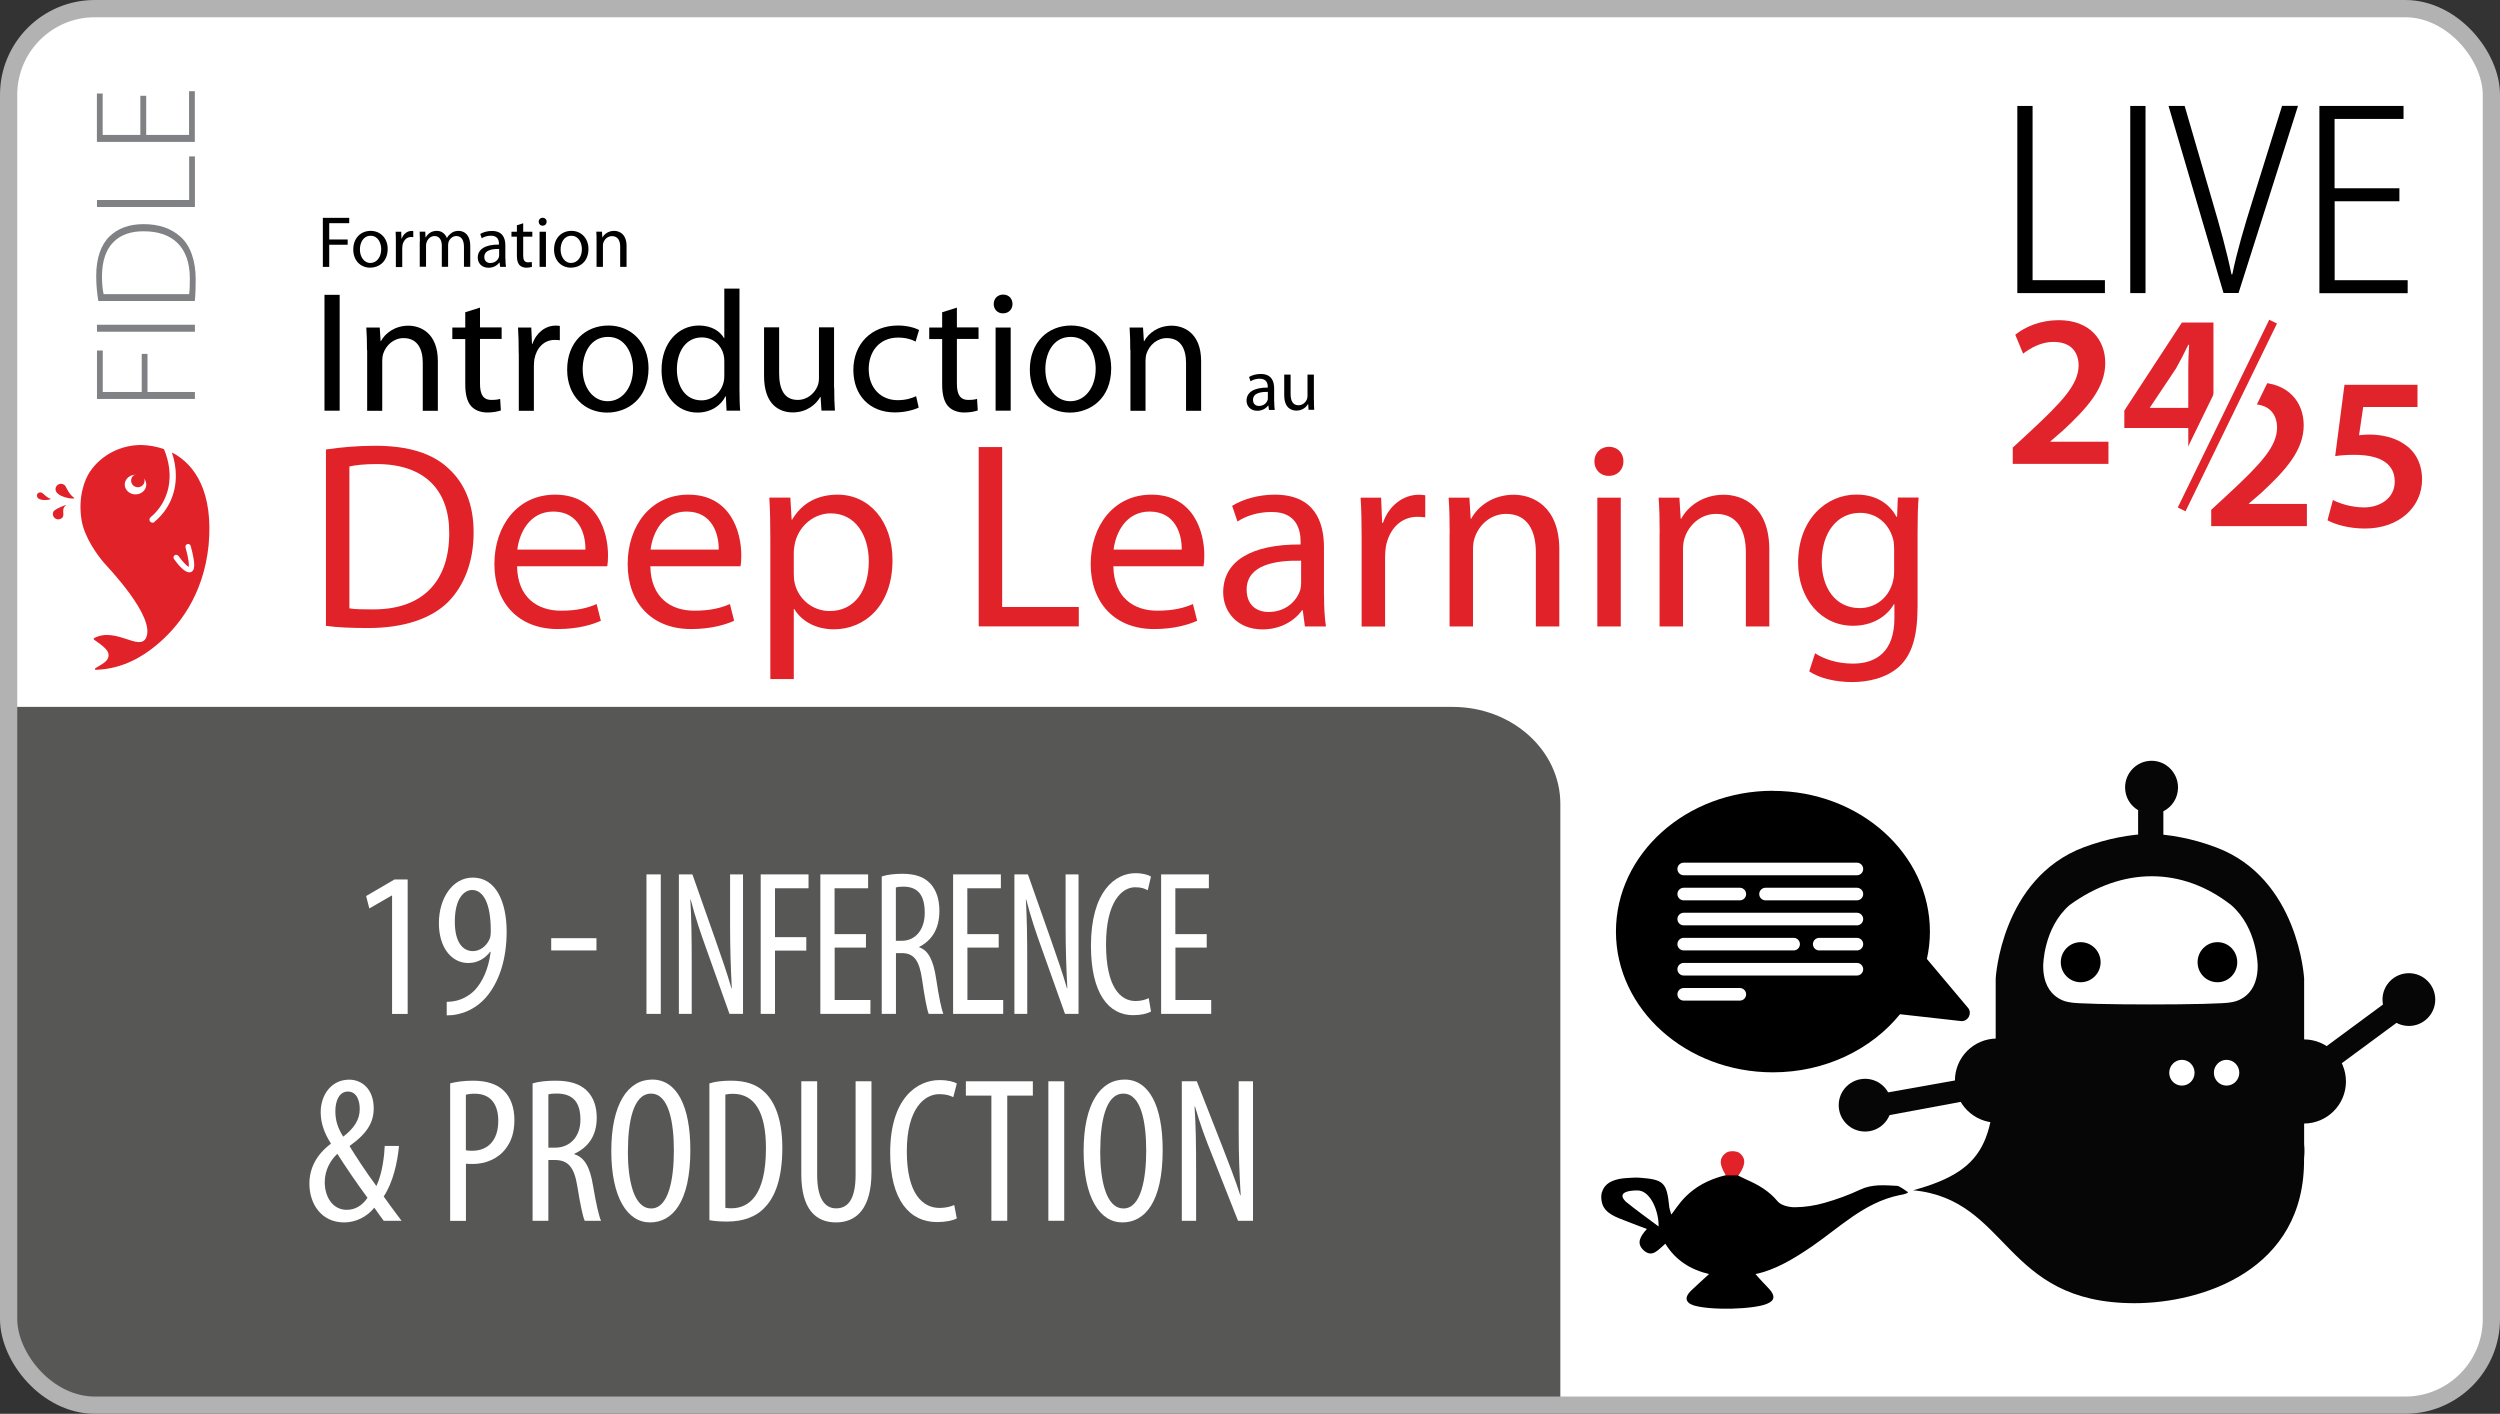 <?xml version="1.0" encoding="UTF-8"?>
<svg id="Calque_2" data-name="Calque 2" xmlns="http://www.w3.org/2000/svg" viewBox="0 0 290 164">
  <rect x="0" y="0" width="290" height="164" fill="#333333" stroke="none"/>
  <defs>
    <style>
      .cls-1 {
        stroke: #e1232b;
        stroke-width: 1px;
      }

      .cls-1, .cls-2, .cls-3, .cls-4, .cls-5 {
        fill: none;
      }

      .cls-1, .cls-3, .cls-4, .cls-5 {
        stroke-miterlimit: 10;
      }

      .cls-6 {
        fill: #fff;
      }

      .cls-7 {
        fill: #060606;
      }

      .cls-8 {
        fill: #e12229;
      }

      .cls-9 {
        fill: #575756;
      }

      .cls-10 {
        fill: #e1232b;
      }

      .cls-3 {
        stroke-width: 5.03px;
      }

      .cls-3, .cls-4 {
        stroke: #fff;
      }

      .cls-4 {
        stroke-linecap: round;
        stroke-width: 1.46px;
      }

      .cls-11, .cls-12 {
        fill-rule: evenodd;
      }

      .cls-13 {
        fill: #808184;
      }

      .cls-12 {
        fill: #e12229;
      }

      .cls-5 {
        stroke: #b2b2b2;
        stroke-width: 2px;
      }
    </style>
  </defs>
  <g id="Calque_1-2" data-name="Calque 1">
    <g>
      <g>
        <rect class="cls-6" x="1" y="1" width="288" height="162" rx="10" ry="10"/>
        <path class="cls-9" d="M1,151.75v-69.75h167.5c6.9,0,12.5,5.04,12.5,11.25v69.75H13.5c-6.9,0-12.5-5.04-12.5-11.25Z"/>
        <g>
          <g>
            <path d="M234.01,12.29h1.77v20.21h8.39v1.5h-10.16V12.29Z"/>
            <path d="M248.88,12.29v21.71h-1.77V12.29h1.77Z"/>
            <path d="M257.93,34l-6.38-21.71h1.87l3.23,11.1c.85,2.87,1.67,5.83,2.2,8.43h.1c.53-2.62,1.41-5.58,2.31-8.45l3.46-11.09h1.85l-6.9,21.71h-1.74Z"/>
            <path d="M278.34,23.35h-7.52v9.15h8.47v1.51h-10.24V12.29h9.76v1.51h-8v8.04h7.52v1.5Z"/>
          </g>
          <g>
            <g>
              <path class="cls-10" d="M233.48,53.81v-1.89l1.94-1.79c3.86-3.58,5.67-5.55,5.7-7.72,0-1.46-.78-2.75-2.93-2.75-1.44,0-2.67.73-3.51,1.36l-.91-2.19c1.19-.96,2.98-1.69,5.04-1.69,3.63,0,5.4,2.3,5.4,4.97,0,2.88-2.07,5.2-4.92,7.84l-1.44,1.24v.05h6.73v2.57h-11.12Z"/>
              <path class="cls-10" d="M253.84,53.81v-4.16h-7.42v-2.02l6.68-10.22h3.66v9.89h2.12v2.35h-2.12v4.16h-2.93ZM253.84,47.31v-4.46c0-.93.03-1.89.1-2.85h-.1c-.5,1.03-.93,1.87-1.44,2.77l-3,4.49-.03.05h4.46Z"/>
            </g>
            <g>
              <path class="cls-10" d="M256.5,61.03v-1.89l1.94-1.79c3.86-3.58,5.67-5.55,5.7-7.72,0-1.46-.78-2.75-2.93-2.75-1.44,0-2.67.73-3.51,1.36l-.91-2.19c1.19-.96,2.98-1.69,5.04-1.69,3.63,0,5.4,2.3,5.4,4.97,0,2.88-2.07,5.2-4.92,7.84l-1.44,1.24v.05h6.73v2.57h-11.12Z"/>
              <path class="cls-10" d="M280.44,47.21h-6.31l-.48,3.28c.38-.05.71-.08,1.19-.08,1.44,0,2.88.33,3.98,1.06,1.24.78,2.14,2.17,2.14,4.16,0,3.13-2.6,5.68-6.63,5.68-1.89,0-3.48-.48-4.34-.96l.63-2.35c.71.38,2.12.86,3.61.86,1.82,0,3.56-1.03,3.56-3,0-1.87-1.39-3.1-4.67-3.1-.91,0-1.59.05-2.24.15l1.08-8.27h8.47v2.57Z"/>
            </g>
            <g>
              <line class="cls-3" x1="253.07" y1="59.09" x2="263.68" y2="37.31"/>
              <line class="cls-1" x1="253.07" y1="59.09" x2="263.68" y2="37.31"/>
            </g>
          </g>
        </g>
        <rect class="cls-5" x="1" y="1" width="288" height="162" rx="10" ry="10"/>
        <g>
          <g>
            <path d="M37.45,25.27h3.06v.62h-2.32v1.89h2.14v.61h-2.14v2.57h-.74v-5.69Z"/>
            <path d="M42.94,31.05c-1.1,0-1.96-.81-1.96-2.1,0-1.37.9-2.17,2.02-2.17s1.97.85,1.97,2.09c0,1.52-1.05,2.18-2.03,2.18h0ZM42.98,30.5c.71,0,1.24-.67,1.24-1.59,0-.69-.35-1.56-1.22-1.56s-1.25.81-1.25,1.59c0,.89.51,1.57,1.22,1.57h0Z"/>
            <path d="M45.92,28.15c0-.48,0-.89-.03-1.27h.65l.03.8h.03c.19-.55.64-.89,1.14-.89.08,0,.13,0,.2.02v.7c-.08,0-.15-.02-.25-.02-.52,0-.89.4-1,.95-.02.11-.03.23-.03.35v2.19h-.74v-2.81Z"/>
            <path d="M48.71,27.98c0-.43-.02-.77-.03-1.11h.65l.03.66h.03c.23-.39.61-.75,1.29-.75.55,0,.97.34,1.15.82h.02c.13-.24.3-.4.46-.53.24-.19.51-.29.89-.29.55,0,1.35.35,1.35,1.77v2.4h-.73v-2.31c0-.79-.3-1.26-.89-1.26-.43,0-.75.31-.89.67-.03.11-.06.24-.06.37v2.53h-.73v-2.46c0-.65-.29-1.11-.85-1.11-.46,0-.8.37-.92.74-.04.11-.06.24-.06.36v2.46h-.73v-2.98Z"/>
            <path d="M58.63,29.98c0,.35.02.7.06.98h-.67l-.07-.51h-.03c-.22.32-.67.61-1.25.61-.83,0-1.25-.58-1.25-1.17,0-.99.88-1.53,2.46-1.52v-.08c0-.34-.09-.95-.93-.95-.39,0-.78.11-1.07.3l-.17-.5c.34-.21.84-.35,1.35-.35,1.26,0,1.56.85,1.56,1.67v1.53ZM57.91,28.88c-.81-.02-1.73.13-1.73.92,0,.49.32.71.69.71.54,0,.89-.34,1-.68.03-.08.03-.16.03-.24v-.71Z"/>
            <path d="M60.69,25.9v.98h1.06v.57h-1.06v2.19c0,.51.14.79.56.79.2,0,.32-.02.43-.05l.03.57c-.14.05-.37.1-.66.1-.35,0-.62-.12-.8-.31-.2-.23-.29-.59-.29-1.07v-2.22h-.63v-.57h.63v-.75l.73-.23Z"/>
            <path d="M62.94,26.18c-.27,0-.45-.21-.45-.46,0-.26.19-.46.46-.46s.46.2.46.46c0,.25-.18.46-.46.46h0ZM62.59,30.96v-4.08h.74v4.08h-.74Z"/>
            <path d="M66.23,31.05c-1.1,0-1.96-.81-1.96-2.1,0-1.37.9-2.17,2.02-2.17s1.97.85,1.97,2.09c0,1.52-1.05,2.18-2.03,2.18h0ZM66.26,30.5c.71,0,1.24-.67,1.24-1.59,0-.69-.35-1.56-1.22-1.56s-1.25.81-1.25,1.59c0,.89.51,1.57,1.22,1.57h0Z"/>
            <path d="M69.2,27.98c0-.43,0-.77-.03-1.11h.66l.04.67h.02c.2-.38.68-.76,1.35-.76.57,0,1.44.34,1.44,1.74v2.44h-.74v-2.35c0-.66-.24-1.22-.95-1.22-.48,0-.86.35-1,.76-.03.09-.05.23-.05.35v2.46h-.74v-2.98Z"/>
          </g>
          <g>
            <path d="M39.4,34.2v13.44h-1.76v-13.44h1.76Z"/>
            <path d="M42.57,40.6c0-1.02-.02-1.81-.08-2.61h1.56l.1,1.58h.04c.48-.9,1.6-1.79,3.19-1.79,1.34,0,3.41.8,3.41,4.11v5.76h-1.75v-5.56c0-1.56-.58-2.87-2.23-2.87-1.14,0-2.03.82-2.35,1.79-.08.22-.12.54-.12.82v5.82h-1.75v-7.04Z"/>
            <path d="M55.68,35.67v2.31h2.51v1.34h-2.51v5.19c0,1.2.34,1.88,1.32,1.88.48,0,.76-.04,1.02-.12l.08,1.34c-.34.12-.88.24-1.56.24-.82,0-1.48-.28-1.89-.74-.48-.54-.68-1.4-.68-2.53v-5.25h-1.5v-1.34h1.5v-1.77l1.72-.54Z"/>
            <path d="M60.17,41c0-1.14-.02-2.11-.08-3.01h1.54l.08,1.89h.06c.44-1.3,1.52-2.11,2.69-2.11.18,0,.32.02.48.04v1.66c-.18-.02-.36-.04-.6-.04-1.24,0-2.11.94-2.35,2.23-.04.26-.06.54-.06.82v5.17h-1.75v-6.64Z"/>
            <path d="M70.42,47.86c-2.59,0-4.63-1.92-4.63-4.97,0-3.23,2.13-5.13,4.79-5.13s4.65,2.01,4.65,4.95c0,3.59-2.49,5.15-4.79,5.15h-.02ZM70.5,46.54c1.68,0,2.93-1.58,2.93-3.77,0-1.63-.82-3.69-2.89-3.69s-2.95,1.92-2.95,3.75c0,2.11,1.2,3.71,2.89,3.71h.02Z"/>
            <path d="M85.78,33.48v11.67c0,.86.02,1.83.08,2.49h-1.58l-.08-1.67h-.04c-.54,1.08-1.7,1.89-3.27,1.89-2.33,0-4.15-1.97-4.15-4.91-.02-3.23,1.99-5.19,4.33-5.19,1.5,0,2.49.7,2.91,1.46h.04v-5.74h1.75ZM84.02,41.91c0-.24-.02-.52-.08-.76-.26-1.1-1.22-2.01-2.53-2.01-1.81,0-2.89,1.59-2.89,3.71,0,1.97.98,3.59,2.85,3.59,1.18,0,2.25-.8,2.57-2.11.06-.22.08-.46.08-.74v-1.68Z"/>
            <path d="M96.77,44.98c0,1.02.02,1.89.08,2.65h-1.56l-.1-1.58h-.04c-.44.78-1.48,1.79-3.19,1.79-1.52,0-3.33-.86-3.33-4.23v-5.64h1.75v5.33c0,1.83.58,3.09,2.15,3.09,1.18,0,1.99-.82,2.31-1.62.1-.24.16-.56.16-.9v-5.9h1.75v7Z"/>
            <path d="M106.57,47.28c-.46.22-1.48.56-2.77.56-2.91,0-4.81-1.97-4.81-4.93s2.03-5.15,5.19-5.15c1.04,0,1.95.26,2.43.52l-.4,1.34c-.42-.22-1.08-.46-2.03-.46-2.21,0-3.41,1.66-3.41,3.65,0,2.23,1.44,3.61,3.35,3.61,1,0,1.66-.24,2.15-.46l.3,1.32Z"/>
            <path d="M111,35.67v2.31h2.51v1.34h-2.51v5.19c0,1.2.34,1.88,1.32,1.88.48,0,.76-.04,1.02-.12l.08,1.34c-.34.12-.88.24-1.56.24-.82,0-1.48-.28-1.89-.74-.48-.54-.68-1.4-.68-2.53v-5.25h-1.5v-1.34h1.5v-1.77l1.72-.54Z"/>
            <path d="M116.33,36.35c-.64,0-1.06-.5-1.06-1.08,0-.62.44-1.1,1.1-1.1s1.08.48,1.08,1.1c0,.58-.42,1.08-1.1,1.08h-.02ZM115.49,47.64v-9.65h1.75v9.65h-1.75Z"/>
            <path d="M124.09,47.86c-2.59,0-4.63-1.92-4.63-4.97,0-3.23,2.13-5.13,4.79-5.13s4.65,2.01,4.65,4.95c0,3.59-2.49,5.15-4.79,5.15h-.02ZM124.17,46.54c1.68,0,2.93-1.58,2.93-3.77,0-1.63-.82-3.69-2.89-3.69s-2.95,1.92-2.95,3.75c0,2.11,1.2,3.71,2.89,3.71h.02Z"/>
            <path d="M131.11,40.6c0-1.02-.02-1.81-.08-2.61h1.56l.1,1.58h.04c.48-.9,1.6-1.79,3.19-1.79,1.34,0,3.41.8,3.41,4.11v5.76h-1.75v-5.56c0-1.56-.58-2.87-2.23-2.87-1.14,0-2.03.82-2.35,1.79-.08.22-.12.54-.12.82v5.82h-1.75v-7.04Z"/>
          </g>
          <g>
            <path d="M147.81,46.57c0,.35.02.7.06.98h-.67l-.07-.51h-.03c-.22.32-.67.61-1.25.61-.83,0-1.25-.58-1.25-1.17,0-.99.88-1.53,2.46-1.52v-.08c0-.34-.09-.95-.93-.95-.39,0-.78.11-1.07.3l-.17-.5c.34-.21.84-.35,1.35-.35,1.26,0,1.56.85,1.56,1.67v1.53ZM147.08,45.46c-.81-.02-1.73.13-1.73.92,0,.49.32.71.69.71.54,0,.89-.34,1-.68.03-.08.03-.16.03-.24v-.71Z"/>
            <path d="M152.42,46.42c0,.43,0,.8.03,1.12h-.66l-.04-.67h-.02c-.19.33-.62.76-1.35.76-.64,0-1.41-.36-1.41-1.79v-2.39h.74v2.25c0,.78.25,1.31.91,1.31.5,0,.84-.35.98-.68.04-.1.07-.24.07-.38v-2.5h.74v2.96Z"/>
          </g>
          <g>
            <path class="cls-8" d="M37.81,52.14c1.67-.25,3.61-.43,5.74-.43,3.86,0,6.61.9,8.43,2.59,1.88,1.7,2.96,4.11,2.96,7.47s-1.08,6.17-2.99,8.09c-1.98,1.94-5.19,2.99-9.23,2.99-1.94,0-3.52-.06-4.91-.25v-20.47ZM40.53,70.57c.68.12,1.67.12,2.72.12,5.74.03,8.86-3.21,8.86-8.83.03-4.91-2.75-8.03-8.43-8.03-1.39,0-2.44.12-3.15.28v16.45Z"/>
            <path class="cls-8" d="M59.98,65.69c.06,3.64,2.38,5.15,5.09,5.15,1.94,0,3.15-.34,4.14-.77l.49,1.94c-.96.43-2.62.96-5,.96-4.57,0-7.35-3.06-7.35-7.53s2.69-8.06,7.04-8.06c4.88,0,6.14,4.29,6.14,7.04,0,.56-.03.96-.09,1.27h-10.46ZM67.91,63.75c.03-1.73-.71-4.41-3.73-4.41-2.78,0-3.95,2.53-4.17,4.41h7.9Z"/>
            <path class="cls-8" d="M75.44,65.69c.06,3.64,2.38,5.15,5.09,5.15,1.94,0,3.15-.34,4.14-.77l.49,1.94c-.96.43-2.62.96-5,.96-4.57,0-7.35-3.06-7.35-7.53s2.69-8.06,7.04-8.06c4.88,0,6.14,4.29,6.14,7.04,0,.56-.03.96-.09,1.27h-10.46ZM83.37,63.75c.03-1.73-.71-4.41-3.73-4.41-2.78,0-3.95,2.53-4.17,4.41h7.9Z"/>
            <path class="cls-8" d="M89.36,62.6c0-1.91-.03-3.46-.12-4.88h2.44l.15,2.56h.06c1.08-1.85,2.87-2.9,5.28-2.9,3.64,0,6.36,3.06,6.36,7.59,0,5.37-3.3,8.03-6.79,8.03-2.01,0-3.7-.86-4.6-2.35h-.06v8.12h-2.72v-16.17ZM92.08,66.59c0,.37.03.77.12,1.11.46,1.88,2.13,3.18,4.04,3.18,2.87,0,4.54-2.35,4.54-5.77,0-2.99-1.54-5.56-4.41-5.56-1.85,0-3.61,1.3-4.14,3.37-.06.34-.15.74-.15,1.08v2.59Z"/>
            <path class="cls-8" d="M113.53,51.86h2.72v18.55h8.89v2.25h-11.61v-20.8Z"/>
            <path class="cls-8" d="M129.15,65.69c.06,3.64,2.38,5.15,5.09,5.15,1.94,0,3.15-.34,4.14-.77l.49,1.94c-.96.43-2.62.96-5,.96-4.57,0-7.35-3.06-7.35-7.53s2.69-8.06,7.04-8.06c4.88,0,6.14,4.29,6.14,7.04,0,.56-.03.96-.09,1.27h-10.46ZM137.08,63.75c.03-1.73-.71-4.41-3.73-4.41-2.78,0-3.95,2.53-4.17,4.41h7.9Z"/>
            <path class="cls-8" d="M153.59,69.09c0,1.3.06,2.56.22,3.58h-2.44l-.25-1.88h-.09c-.8,1.17-2.44,2.22-4.57,2.22-3.02,0-4.57-2.13-4.57-4.29,0-3.61,3.21-5.59,8.98-5.56v-.31c0-1.23-.34-3.49-3.4-3.46-1.42,0-2.87.4-3.92,1.11l-.62-1.82c1.23-.77,3.06-1.3,4.94-1.3,4.6,0,5.71,3.12,5.71,6.11v5.59ZM150.94,65.04c-2.96-.06-6.33.46-6.33,3.36,0,1.79,1.17,2.59,2.53,2.59,1.98,0,3.24-1.23,3.67-2.5.09-.28.12-.59.12-.86v-2.59Z"/>
            <path class="cls-8" d="M157.95,62.39c0-1.76-.03-3.27-.12-4.66h2.38l.12,2.93h.09c.68-2.01,2.35-3.27,4.17-3.27.28,0,.49.03.74.06v2.56c-.28-.03-.56-.06-.93-.06-1.91,0-3.27,1.45-3.64,3.46-.06.4-.09.83-.09,1.27v8h-2.72v-10.28Z"/>
            <path class="cls-8" d="M168.16,61.77c0-1.57-.03-2.81-.12-4.04h2.41l.15,2.44h.06c.74-1.39,2.47-2.78,4.94-2.78,2.07,0,5.28,1.23,5.28,6.36v8.92h-2.72v-8.61c0-2.41-.9-4.45-3.46-4.45-1.76,0-3.15,1.27-3.64,2.78-.12.34-.19.83-.19,1.27v9.01h-2.72v-10.9Z"/>
            <path class="cls-8" d="M186.59,55.2c-.99,0-1.64-.77-1.64-1.67,0-.96.68-1.7,1.7-1.7s1.67.74,1.67,1.7c0,.9-.65,1.67-1.7,1.67h-.03ZM185.29,72.67v-14.94h2.72v14.94h-2.72Z"/>
            <path class="cls-8" d="M192.52,61.77c0-1.57-.03-2.81-.12-4.04h2.41l.15,2.44h.06c.74-1.39,2.47-2.78,4.94-2.78,2.07,0,5.28,1.23,5.28,6.36v8.92h-2.72v-8.61c0-2.41-.9-4.45-3.46-4.45-1.76,0-3.15,1.27-3.64,2.78-.12.34-.19.83-.19,1.27v9.01h-2.72v-10.9Z"/>
            <path class="cls-8" d="M222.43,70.48c0,3.46-.71,5.53-2.13,6.85-1.48,1.33-3.58,1.79-5.46,1.79s-3.77-.43-4.97-1.24l.68-2.1c.99.65,2.53,1.2,4.38,1.2,2.78,0,4.82-1.45,4.82-5.25v-1.64h-.06c-.8,1.39-2.44,2.5-4.75,2.5-3.7,0-6.36-3.15-6.36-7.32,0-5.06,3.3-7.9,6.76-7.9,2.59,0,3.98,1.33,4.66,2.59h.06l.09-2.25h2.41c-.09,1.05-.12,2.28-.12,4.08v8.67ZM219.71,63.59c0-.43-.03-.83-.15-1.2-.49-1.6-1.79-2.9-3.8-2.9-2.59,0-4.44,2.19-4.44,5.68,0,2.9,1.51,5.37,4.41,5.37,1.7,0,3.21-1.05,3.77-2.81.15-.43.22-.96.22-1.45v-2.69Z"/>
          </g>
        </g>
        <g>
          <g>
            <g>
              <path class="cls-2" d="M21.52,63.49c.43,1.58.41,2.1.37,2.27-.24-.12-.77-.68-1.19-1.27-.1-.14-.29-.17-.44-.08-.14.1-.18.29-.08.43.59.83,1.42,1.77,1.99,1.51.22-.1.36-.31.36-.81,0-.45-.12-1.14-.41-2.21-.04-.16-.22-.26-.38-.22-.17.04-.27.21-.22.38Z"/>
              <path class="cls-8" d="M7.3,59.92c.17-.3-.2-.92.35-1.3.28-.2-1.28.41-1.44.71s-.06.67.25.84c.3.16.68.06.85-.24Z"/>
              <path class="cls-8" d="M17.93,60.55c-.15.13-.38.11-.51-.04-.13-.15-.11-.37.04-.5,2.23-1.87,2.83-4.9,1.56-7.91-.86-.31-1.76-.46-2.64-.48-2.39,0-4.6,1.14-5.93,3.07-.62.9-1.44,2.97-.98,5.69.34,2,1.88,4.07,2.57,4.88.42.49,6.03,6.29,4.91,8.71-.76,1.64-3.51-1.29-6.03.05-.07.04-.07.13-.01.18.94.68,2.07,1.35,1.56,2.26-.23.41-.95.77-1.41,1.05-.09.06-.05.2.06.19,3.16-.1,5.49-1.6,6.96-2.81,2.55-2.09,5.52-5.75,6.12-11.66.56-6.09-1.53-9.34-4.26-10.75.31.92.46,1.83.46,2.71,0,2.08-.85,3.98-2.48,5.34ZM22.12,63.33c.29,1.07.41,1.76.41,2.21,0,.5-.14.71-.36.81-.57.26-1.4-.68-1.99-1.51-.1-.14-.06-.33.08-.43.14-.1.34-.06.44.08.42.59.95,1.15,1.19,1.27.04-.16.06-.69-.37-2.27-.04-.16.05-.33.22-.38.17-.04.34.05.38.22Z"/>
              <path class="cls-8" d="M8.59,57.74c-.54-.38-.81-1.01-.97-1.3s-.55-.41-.85-.24c-.3.16-.42.54-.25.84.46.77,2.35.91,2.07.71Z"/>
              <path class="cls-8" d="M5.87,57.86c-.42-.14-.73-.48-.91-.63-.17-.15-.43-.15-.58,0-.15.16-.13.42.05.57.46.39,1.66.12,1.44.05Z"/>
            </g>
            <g>
              <ellipse class="cls-6" cx="15.72" cy="56.21" rx="1.25" ry="1.14"/>
              <ellipse class="cls-8" cx="15.99" cy="55.75" rx=".78" ry=".77"/>
            </g>
          </g>
          <g>
            <path class="cls-13" d="M11.25,46.28v-5.62h.67v4.81h4.52v-4.42h.67v4.42h5.5v.81h-11.36Z"/>
            <path class="cls-13" d="M11.25,37.67h11.36v.81h-11.36v-.81Z"/>
            <path class="cls-13" d="M11.41,34.93c-.15-.88-.25-1.84-.25-2.92,0-2.07.56-3.64,1.55-4.59.94-.91,2.23-1.42,3.95-1.42s3.17.46,4.3,1.48c1.1.99,1.74,2.71,1.74,4.91,0,.88-.02,1.7-.1,2.53h-11.18ZM21.94,34.12c.07-.46.08-1.11.08-1.84,0-3.64-2.04-5.45-5.33-5.45-2.88-.03-4.86,1.57-4.86,5.23,0,.88.08,1.57.19,2.06h9.91Z"/>
            <path class="cls-13" d="M11.25,24.01v-.81h10.69v-5.06h.67v5.87h-11.36Z"/>
            <path class="cls-13" d="M16.96,11.11v4.54h4.97v-5.07h.67v5.88h-11.36v-5.61h.67v4.8h4.37v-4.54h.67Z"/>
          </g>
        </g>
      </g>
      <g>
        <rect class="cls-2" x="1" y="101" width="180" height="54.07"/>
        <path class="cls-6" d="M45.49,103.88h-.05l-2.6,1.5-.37-1.44,3.29-1.92h1.53v15.6h-1.81v-13.73Z"/>
        <path class="cls-6" d="M51.82,116.21c.39,0,.75-.04,1.16-.14.78-.2,1.54-.63,2.12-1.24.86-.94,1.56-2.38,1.82-4.42h-.06c-.58.73-1.4,1.3-2.54,1.3-1.95,0-3.41-1.8-3.41-4.63s1.55-5.28,3.94-5.28c2.68,0,3.92,2.82,3.92,6.26,0,3.08-.78,5.5-2.06,7.22-.92,1.25-2.23,2.07-3.61,2.37-.49.11-.91.13-1.28.13v-1.59ZM52.76,106.94c0,2.28.86,3.39,2.1,3.39.78,0,1.54-.53,1.93-1.39.1-.25.14-.47.14-1,0-3.27-.93-4.7-2.16-4.7-.95,0-2.02,1.01-2.01,3.69Z"/>
        <path class="cls-6" d="M69.19,108.83v1.42h-5.25v-1.42h5.25Z"/>
        <path class="cls-6" d="M76.65,101.43v16.18h-1.66v-16.18h1.66Z"/>
        <path class="cls-6" d="M78.75,117.61v-16.18h1.57l2.67,7.59c.61,1.74,1.36,3.88,1.86,5.63h.04c-.13-2.54-.2-4.63-.2-7.43v-5.79h1.5v16.18h-1.57l-2.77-7.78c-.59-1.63-1.21-3.47-1.73-5.49h-.04c.12,2.16.16,4.21.16,7.67v5.6h-1.5Z"/>
        <path class="cls-6" d="M88.25,101.43h5.54v1.61h-3.89v5.67h3.63v1.56h-3.63v7.34h-1.66v-16.18Z"/>
        <path class="cls-6" d="M100.46,109.92h-3.64v6.08h4.15v1.61h-5.81v-16.18h5.54v1.61h-3.89v5.32h3.64v1.56Z"/>
        <path class="cls-6" d="M102.27,101.67c.7-.23,1.57-.31,2.4-.31,1.43,0,2.51.33,3.27,1.16.72.8,1.03,1.88,1.03,3.15,0,2.07-.88,3.42-2.34,4.17v.05c1.07.36,1.64,1.51,1.96,3.63.33,2.21.63,3.59.84,4.09h-1.7c-.2-.48-.49-2.01-.77-4-.32-2.22-.95-3.05-2.37-3.05h-.66v7.05h-1.65v-15.94ZM103.92,109.13h.7c1.58,0,2.65-1.3,2.65-3.23s-.68-3.04-2.47-3.05c-.34,0-.66.02-.88.1v6.19Z"/>
        <path class="cls-6" d="M115.86,109.92h-3.64v6.08h4.15v1.61h-5.81v-16.18h5.54v1.61h-3.89v5.32h3.64v1.56Z"/>
        <path class="cls-6" d="M117.67,117.61v-16.18h1.57l2.67,7.59c.61,1.74,1.36,3.88,1.86,5.63h.04c-.13-2.54-.2-4.63-.2-7.43v-5.79h1.5v16.18h-1.57l-2.77-7.78c-.59-1.63-1.21-3.47-1.73-5.49h-.04c.12,2.16.16,4.21.16,7.67v5.6h-1.5Z"/>
        <path class="cls-6" d="M133.52,117.33c-.45.26-1.18.43-2.09.43-2.84,0-4.88-2.54-4.88-8.04,0-6.38,2.85-8.43,5.15-8.43.88,0,1.51.19,1.81.4l-.37,1.58c-.35-.18-.71-.35-1.46-.35-1.55,0-3.38,1.69-3.38,6.62s1.64,6.58,3.43,6.58c.62,0,1.18-.16,1.52-.34l.27,1.56Z"/>
        <path class="cls-6" d="M139.99,109.92h-3.64v6.08h4.15v1.61h-5.81v-16.18h5.54v1.61h-3.89v5.32h3.64v1.56Z"/>
        <path class="cls-6" d="M44.51,141.61c-.3-.42-.56-.74-1.09-1.52-.88,1.1-2.2,1.71-3.49,1.71-2.71,0-4.04-2.22-4.04-4.48,0-1.75.77-3.35,2.47-4.63l.02-.06c-.71-1.09-1.18-2.29-1.18-3.62,0-1.97,1.21-3.77,3.31-3.77,1.47,0,2.84,1.1,2.84,3.32,0,1.6-.72,2.89-2.77,4.35v.09c.61,1,1.83,2.89,3.08,4.58.71-1.5.92-3.56.97-4.65h1.65c-.17,1.92-.69,4.23-1.77,5.86.3.46.92,1.28,2.07,2.82h-2.06ZM42.62,138.93c-1.39-1.89-2.53-3.59-3.49-5.09-.74.7-1.46,1.82-1.46,3.3,0,1.65.88,3.2,2.56,3.2.98,0,1.81-.51,2.4-1.4ZM38.9,128.89c0,1.11.29,1.97.91,2.96,1.25-.95,1.92-1.95,1.92-3.2,0-.98-.35-2.03-1.38-2.03-.96,0-1.45,1.01-1.45,2.28Z"/>
        <path class="cls-6" d="M52.21,125.67c.74-.19,1.61-.31,2.68-.31,1.49,0,2.74.36,3.58,1.19.78.77,1.2,1.95,1.2,3.36,0,1.49-.37,2.48-.98,3.3-.89,1.21-2.38,1.81-3.82,1.81-.32,0-.56,0-.82-.03v6.63h-1.83v-15.94ZM54.04,133.43c.21.04.42.06.73.06,1.81,0,3.03-1.19,3.03-3.47,0-1.67-.68-3.15-2.74-3.15-.42,0-.77.05-1.02.12v6.44Z"/>
        <path class="cls-6" d="M61.78,125.67c.78-.23,1.74-.31,2.66-.31,1.59,0,2.79.33,3.64,1.16.8.8,1.14,1.88,1.14,3.15,0,2.07-.98,3.42-2.6,4.17v.05c1.19.36,1.82,1.51,2.17,3.63.37,2.21.7,3.59.93,4.09h-1.89c-.23-.48-.54-2.01-.86-4-.36-2.22-1.06-3.05-2.63-3.05h-.73v7.05h-1.83v-15.94ZM63.61,133.13h.78c1.75,0,2.94-1.3,2.94-3.23s-.76-3.04-2.75-3.05c-.37,0-.73.02-.97.1v6.19Z"/>
        <path class="cls-6" d="M80.08,133.41c0,6.05-2.07,8.39-4.68,8.39s-4.49-2.86-4.49-8.3,1.93-8.27,4.75-8.27,4.42,3,4.42,8.17ZM72.83,133.52c0,3.33.65,6.66,2.71,6.66s2.63-3.53,2.63-6.71-.55-6.61-2.65-6.61-2.68,3.38-2.68,6.66Z"/>
        <path class="cls-6" d="M82.3,125.67c.7-.22,1.56-.31,2.48-.31,1.7,0,2.91.42,3.79,1.22,1.25,1.08,2.18,3.18,2.18,6.55,0,3.7-.9,5.71-1.94,6.83-1.04,1.19-2.6,1.74-4.46,1.74-.75,0-1.53-.05-2.06-.16v-15.87ZM84.13,140.11c.27.05.54.05.71.05,2.03,0,4.01-1.47,4.01-6.97,0-4.07-1.25-6.31-3.85-6.31-.29,0-.61.03-.86.09v13.15Z"/>
        <path class="cls-6" d="M94.79,125.43v10.84c0,2.92.98,3.9,2.2,3.9,1.37,0,2.26-1.05,2.26-3.9v-10.84h1.84v10.55c0,4.2-1.73,5.82-4.12,5.82s-4.02-1.59-4.02-5.6v-10.77h1.84Z"/>
        <path class="cls-6" d="M111,141.33c-.5.26-1.31.43-2.32.43-3.15,0-5.42-2.54-5.42-8.04,0-6.38,3.16-8.43,5.72-8.43.97,0,1.68.19,2.01.4l-.41,1.58c-.39-.18-.79-.35-1.63-.35-1.72,0-3.76,1.69-3.76,6.62s1.82,6.58,3.81,6.58c.69,0,1.31-.16,1.69-.34l.3,1.56Z"/>
        <path class="cls-6" d="M115,127.09h-2.96v-1.66h7.77v1.66h-2.97v14.52h-1.84v-14.52Z"/>
        <path class="cls-6" d="M123.45,125.43v16.18h-1.84v-16.18h1.84Z"/>
        <path class="cls-6" d="M134.87,133.41c0,6.05-2.07,8.39-4.68,8.39s-4.49-2.86-4.49-8.3,1.93-8.27,4.75-8.27,4.42,3,4.42,8.17ZM127.62,133.52c0,3.33.65,6.66,2.71,6.66s2.63-3.53,2.63-6.71-.55-6.61-2.65-6.61-2.68,3.38-2.68,6.66Z"/>
        <path class="cls-6" d="M137.09,141.61v-16.18h1.74l2.97,7.59c.68,1.74,1.51,3.88,2.07,5.63h.05c-.15-2.54-.23-4.63-.23-7.43v-5.79h1.66v16.18h-1.74l-3.07-7.78c-.66-1.63-1.35-3.47-1.92-5.49h-.05c.14,2.16.18,4.21.18,7.67v5.6h-1.66Z"/>
      </g>
      <g>
        <path class="cls-11" d="M185.83,138.31c.34-1.24,1.66-1.59,2.9-1.66.47-.02.94-.07,1.4-.04,2.9.21,3.22.54,3.51,3.45.02.15.08.3.22.82.67-.66,1.84-3.53,6.46-4.59-.4-.7-.94-1.57.05-2.26.31-.21,1.04-.2,1.34.03.84.66.47,1.48-.11,2.29.39.19.67.35.96.47,1.38.6,2.64,1.32,3.64,2.53.39.48,1.34.7,2.02.69,1.15-.01,2.32-.19,3.43-.51,1.41-.4,2.81-.91,4.13-1.53,1.41-.67,2.86-.51,4.31-.44.23.01,1.02.58,1.25.74-.16.22-.86.31-1.06.35-4.04.85-6.89,3.74-10.12,5.95-2.11,1.44-4.27,2.73-6.52,3.19.5.61,1.03,1.12,1.62,1.77.65.72.64,1.31-.27,1.67-1.45.65-6.46.81-8.51.2-1-.32-1.09-.97-.33-1.7.67-.64,1.35-1.25,2.1-1.94-2.18-.51-3.9-1.62-5.07-3.52-.83.69-1.5,1.68-2.51.77-.92-.83-.36-1.67.37-2.48-.85-.32-1.6-.59-2.34-.89-1.16-.46-2.57-.87-2.88-2.18-.09-.39-.11-.82,0-1.21h0ZM192.4,142.27c.02-1.76-.89-3.94-2.22-4.16-.36-.06-2.94-.05-1.59,1.28,1.19.97,2.44,1.86,3.82,2.89Z"/>
        <g>
          <circle class="cls-7" cx="267.25" cy="125.45" r="4.88"/>
          <rect class="cls-7" x="272.71" y="113.23" width="2.64" height="13.41" transform="translate(340.27 411.63) rotate(-126.43)"/>
          <circle class="cls-7" cx="279.43" cy="115.95" r="3.06"/>
        </g>
        <g>
          <circle class="cls-7" cx="216.35" cy="128.2" r="3.06"/>
          <g>
            <circle class="cls-7" cx="231.65" cy="125.35" r="4.88"/>
            <polygon class="cls-7" points="229.69 124.81 230.87 127.18 217.25 129.71 216.75 127.12 229.69 124.81"/>
          </g>
        </g>
        <path class="cls-7" d="M248.04,94.02h-.02v3.18h2.93v-3.09c1.01-.51,1.7-1.55,1.7-2.76,0-1.71-1.38-3.1-3.07-3.1s-3.07,1.38-3.07,3.09c0,1.15.62,2.13,1.54,2.66Z"/>
        <path class="cls-7" d="M267.27,134.36h.01v-.07c.02-.28.04-.53.04-.81,0-.25-.02-.49-.04-.75v-12.82s0-6.39,0-6.39c0,0-.61-11.62-10.2-15.22-2.83-1.07-5.44-1.5-7.69-1.59-2.26.09-4.85.52-7.69,1.58-9.58,3.62-10.2,15.22-10.2,15.22v6.36c0,11.86-.43,15.7-9.57,18.2,11.23,1.1,10.39,13.1,25.69,13.1,7.67,0,19.79-3.72,19.65-16.79,0-.01,0-.02,0-.03Z"/>
        <path class="cls-6" d="M254.57,124.44c0-.83-.66-1.5-1.47-1.5s-1.47.67-1.47,1.5.65,1.49,1.47,1.49c.82,0,1.47-.67,1.47-1.49Z"/>
        <path class="cls-6" d="M259.76,124.44c0-.83-.67-1.5-1.48-1.5s-1.47.67-1.47,1.5.66,1.49,1.47,1.49c.81,0,1.48-.67,1.48-1.49Z"/>
        <path class="cls-6" d="M237.01,112.05c0,3.96,3.07,4.21,3.07,4.21,1.06.34,17.68.34,18.74,0,0,0,3.07-.25,3.07-4.21,0,0,0-4.39-3.07-7.06-5.72-4.46-12.61-4.46-18.75,0-3.06,2.67-3.06,7.06-3.06,7.06Z"/>
        <path d="M241.36,113.94c1.27,0,2.31-1.04,2.31-2.32s-1.03-2.33-2.31-2.33-2.31,1.05-2.31,2.33c0,1.28,1.03,2.32,2.31,2.32Z"/>
        <path d="M254.92,111.62c0-1.28,1.02-2.33,2.31-2.33s2.29,1.05,2.29,2.33-1.02,2.32-2.29,2.32c-1.29,0-2.31-1.04-2.31-2.32Z"/>
        <g>
          <path d="M205.66,91.74c10.06,0,18.21,7.31,18.21,16.33,0,1.08-.12,2.14-.35,3.17l4.82,5.73c.42.64-.04,1.48-.8,1.48l-7.14-.8c-3.31,4.08-8.68,6.74-14.74,6.74-10.06,0-18.21-7.31-18.21-16.33,0-9.02,8.16-16.33,18.21-16.33Z"/>
          <g>
            <line class="cls-4" x1="195.31" y1="100.8" x2="215.4" y2="100.8"/>
            <line class="cls-4" x1="195.31" y1="103.71" x2="201.82" y2="103.71"/>
            <line class="cls-4" x1="195.31" y1="115.34" x2="201.82" y2="115.34"/>
            <line class="cls-4" x1="204.8" y1="103.71" x2="215.4" y2="103.71"/>
            <line class="cls-4" x1="195.31" y1="106.61" x2="215.4" y2="106.61"/>
            <line class="cls-4" x1="195.31" y1="109.52" x2="208.06" y2="109.52"/>
            <line class="cls-4" x1="211.03" y1="109.52" x2="215.4" y2="109.52"/>
            <line class="cls-4" x1="195.31" y1="112.43" x2="215.4" y2="112.43"/>
          </g>
        </g>
        <path class="cls-12" d="M200.2,136.35c-.45-.8-1.09-1.86.05-2.64.35-.24,1.19-.22,1.52.03.96.75.53,1.69-.13,2.61"/>
      </g>
    </g>
  </g>
</svg>